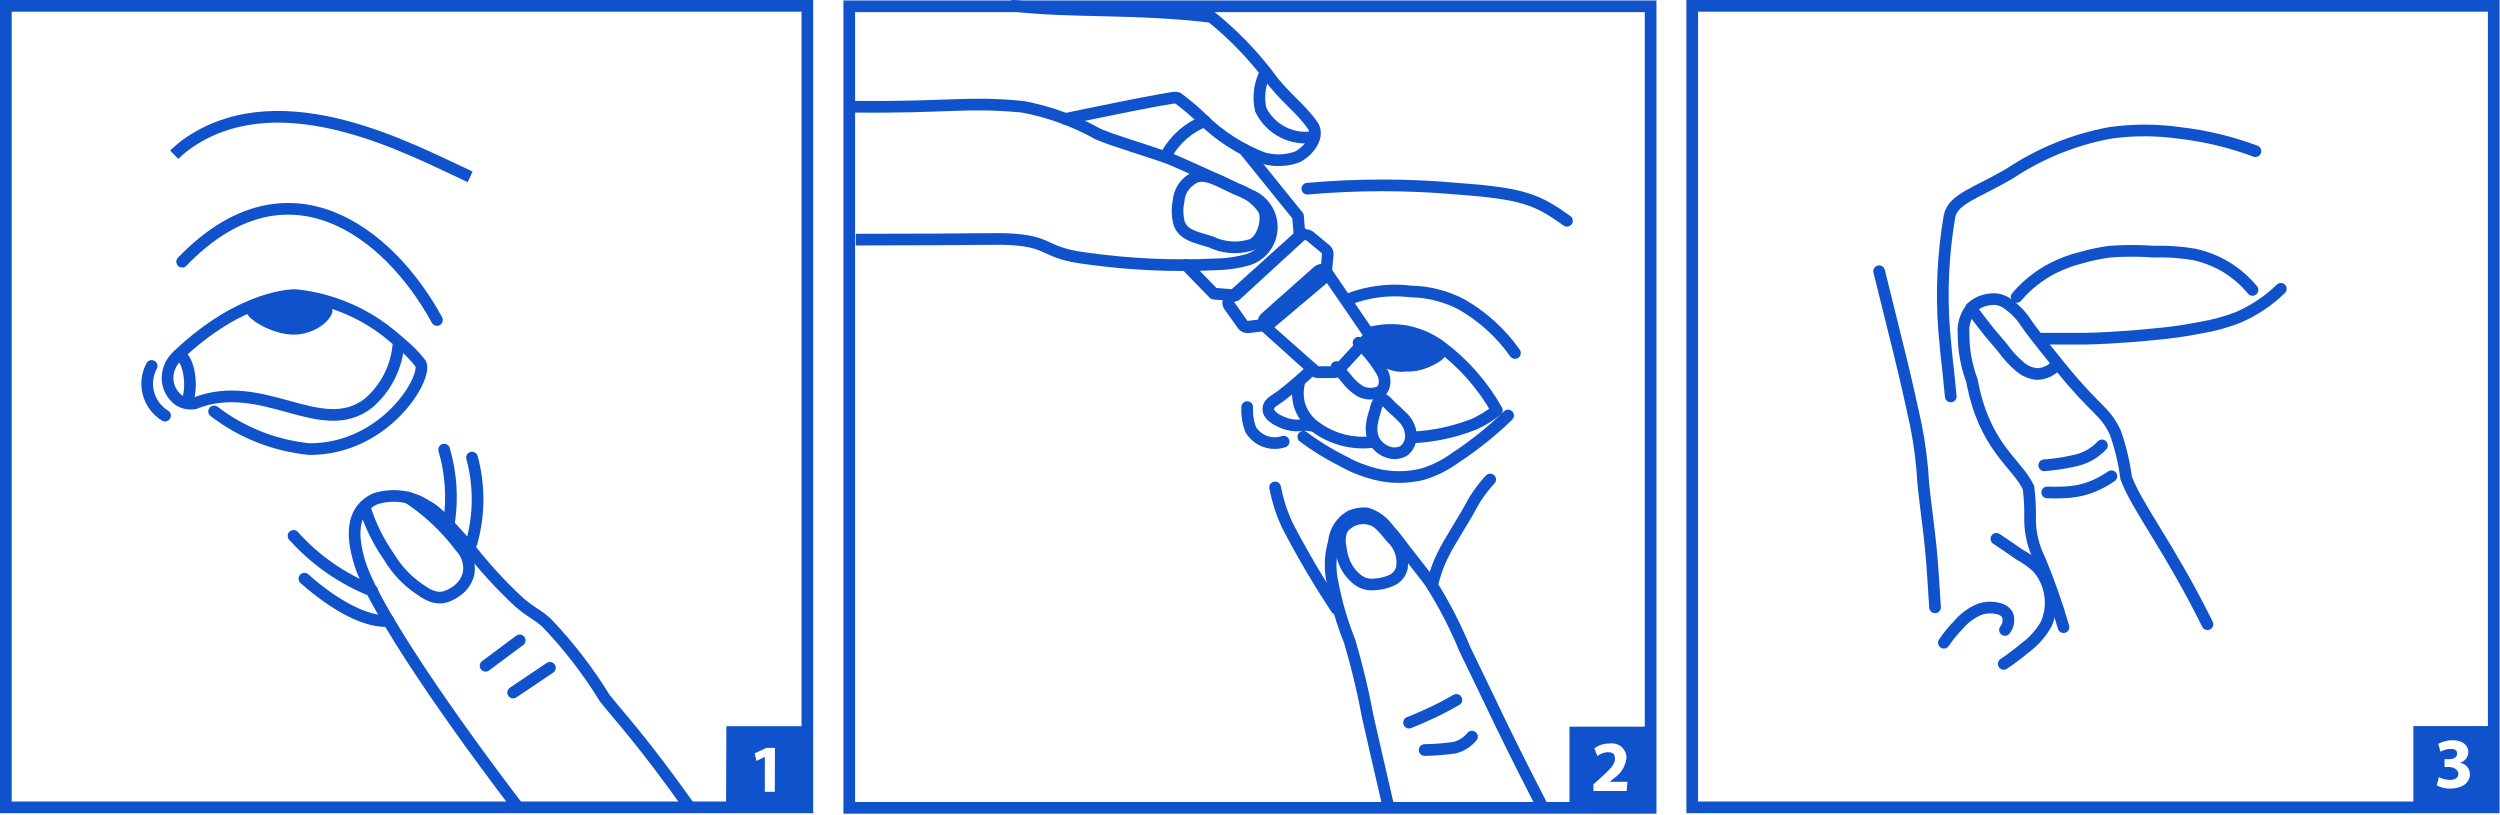 <svg width="601" height="196" viewBox="0 0 601 196" fill="none" xmlns="http://www.w3.org/2000/svg">
<path d="M580.176 194.088H599.684V174.542H580.176V194.088ZM589.125 189.595C587.967 189.608 586.823 189.338 585.792 188.808L586.317 186.824C587.13 187.24 588.025 187.47 588.938 187.498C590.323 187.498 590.997 186.861 590.997 186C590.997 185.139 589.911 184.39 588.75 184.39H587.664V182.518H588.713C589.574 182.518 590.697 182.181 590.697 181.208C590.697 180.234 590.136 180.047 589.012 180.047C588.194 180.068 587.394 180.3 586.691 180.721L586.167 178.811C587.235 178.233 588.434 177.937 589.649 177.95C592.008 177.95 593.393 179.223 593.393 180.758C593.394 181.363 593.191 181.95 592.817 182.425C592.444 182.9 591.921 183.237 591.334 183.379C592.003 183.461 592.618 183.784 593.066 184.287C593.514 184.79 593.764 185.439 593.768 186.113C593.768 188.097 592.008 189.557 589.162 189.557" fill="#0F52CB"/>
<path d="M542.203 36.339C536.326 34.141 530.203 32.67 523.968 31.958C518.405 31.161 512.757 31.161 507.194 31.958C498.592 33.559 490.402 36.883 483.118 41.731C475.292 46.337 469.526 47.759 468.665 51.953C467.122 60.952 466.681 70.106 467.354 79.212C468.253 89.434 467.916 84.341 468.964 95.312" stroke="#0F52CB" stroke-width="2.808" stroke-miterlimit="10" stroke-linecap="round"/>
<path d="M484.805 71.386C487.216 68.552 490.153 66.212 493.454 64.496C495.718 63.355 498.105 62.476 500.568 61.875C502.766 61.253 505.006 60.79 507.271 60.49C510.736 60.242 514.215 60.242 517.68 60.49C520.964 60.388 524.251 60.614 527.49 61.164C530.122 61.746 532.648 62.731 534.979 64.084C537.456 65.57 539.66 67.469 541.494 69.701" stroke="#0F52CB" stroke-width="2.808" stroke-miterlimit="10" stroke-linecap="round"/>
<path d="M548.309 69.439C545.295 72.368 541.767 74.717 537.9 76.365C535.042 77.457 532.082 78.26 529.063 78.762C525.426 79.488 521.751 80.013 518.055 80.334C509.668 81.196 503.302 81.383 501.43 81.42C498.173 81.42 494.391 81.42 490.197 81.42" stroke="#0F52CB" stroke-width="2.808" stroke-miterlimit="10" stroke-linecap="round"/>
<path d="M451.744 65.208L456.874 85.914C457.548 88.76 458.596 92.991 459.794 98.607C460.924 103.311 461.7 108.092 462.116 112.911C462.378 117.591 462.715 119.164 463.801 128.45C464.4 133.804 464.437 134.366 465.186 146.011" stroke="#0F52CB" stroke-width="2.808" stroke-miterlimit="10" stroke-linecap="round"/>
<path d="M496.076 150.766C494.472 145.246 492.559 139.82 490.347 134.515C488.872 131.585 488.078 128.36 488.025 125.08C488.1 122.453 487.975 119.824 487.651 117.216C484.805 111.263 477.017 107.481 474.059 91.53C472.716 87.938 472.031 84.132 472.037 80.297C471.923 79.079 472.072 77.851 472.472 76.695C472.873 75.539 473.516 74.482 474.359 73.595C475.491 72.699 476.854 72.141 478.29 71.985C479.016 71.856 479.761 71.872 480.481 72.033C481.2 72.194 481.881 72.496 482.484 72.921C484.366 74.227 485.97 75.894 487.202 77.826C487.763 78.725 490.309 82.057 495.664 88.647C504.014 98.906 505.998 98.644 508.507 103.961C509.768 107.502 510.647 111.167 511.128 114.895C513.786 122.009 521.462 131.482 530.673 150.054" stroke="#0F52CB" stroke-width="2.808" stroke-miterlimit="10" stroke-linecap="round"/>
<path d="M473.834 74.044C474.733 75.392 476.755 78.013 478.215 79.848L481.398 83.592C482.596 85.286 484.005 86.821 485.591 88.16C486.763 89.183 488.234 89.8 489.785 89.92C491.438 89.844 493.002 89.149 494.166 87.973" stroke="#0F52CB" stroke-width="2.808" stroke-miterlimit="10" stroke-linecap="round"/>
<path d="M505.321 107.069C504.324 108.141 503.145 109.029 501.839 109.69C500.818 110.192 499.735 110.557 498.619 110.776C496.253 111.317 493.85 111.68 491.43 111.862" stroke="#0F52CB" stroke-width="2.808" stroke-miterlimit="10" stroke-linecap="round"/>
<path d="M507.575 114.483C506.401 115.317 505.147 116.032 503.831 116.618C502.491 117.23 501.083 117.683 499.637 117.966C498.402 118.201 497.15 118.338 495.893 118.377C494.645 118.438 493.396 118.438 492.148 118.377" stroke="#0F52CB" stroke-width="2.808" stroke-miterlimit="10" stroke-linecap="round"/>
<path d="M479.934 129.535C482.03 130.958 483.865 132.156 485.4 133.279C486.986 134.126 488.458 135.17 489.781 136.387C491.249 138.045 492.256 140.059 492.702 142.228C493.262 144.843 492.986 147.567 491.915 150.017C490.608 152.318 488.82 154.31 486.673 155.858C485.084 157.197 483.421 158.447 481.693 159.602" stroke="#0F52CB" stroke-width="2.808" stroke-miterlimit="10" stroke-linecap="round"/>
<path d="M467.318 154.51C468.337 152.977 469.503 151.547 470.801 150.242C472.165 148.61 473.897 147.327 475.855 146.497C477.325 145.977 478.917 145.912 480.424 146.31C481.287 146.479 482.052 146.975 482.558 147.696C482.805 148.313 482.884 148.986 482.785 149.644C482.686 150.302 482.414 150.922 481.996 151.44" stroke="#0F52CB" stroke-width="2.808" stroke-miterlimit="10" stroke-linecap="round"/>
<path d="M599.494 194.088H406.811V57.045V25.368V1.404H599.494V194.088Z" stroke="#0F52CB" stroke-width="2.808" stroke-miterlimit="10"/>
<path d="M377.303 194.2H396.811V174.692H377.303V194.2ZM391.044 190.157H383.069V188.546L384.492 187.273C386.963 185.064 388.236 183.791 388.236 182.481C388.236 181.17 387.712 180.833 386.439 180.833C385.549 180.879 384.696 181.206 384.005 181.769L383.294 179.897C384.379 179.106 385.696 178.698 387.038 178.736C387.537 178.666 388.046 178.704 388.53 178.85C389.013 178.995 389.458 179.244 389.836 179.579C390.213 179.914 390.514 180.326 390.716 180.789C390.918 181.251 391.017 181.752 391.007 182.256C390.878 183.227 390.544 184.16 390.027 184.993C389.511 185.825 388.824 186.539 388.011 187.086L386.963 187.947H391.232L391.044 190.157Z" fill="#0F52CB"/>
<path d="M205.735 57.607C238.685 57.607 239.734 57.232 244.114 57.607C252.801 58.318 250.967 60.864 261.301 62.137C271.494 63.564 281.798 64.04 292.079 63.56C294.803 63.538 297.511 63.148 300.13 62.399C301.729 61.861 303.125 60.845 304.128 59.488C305.131 58.131 305.693 56.498 305.738 54.811C305.782 53.124 305.308 51.464 304.379 50.056C303.45 48.647 302.11 47.558 300.542 46.935C288.148 41.132 281.82 38.361 280.584 37.911C273.395 35.44 267.479 33.755 264.034 32.258C258.375 29.098 252.243 26.873 245.874 25.668C231.983 24.357 229.175 25.892 204.125 25.668" stroke="#0F52CB" stroke-width="2.808" stroke-miterlimit="10"/>
<path d="M256.131 28.588C256.131 28.588 282.341 23.084 282.978 23.458C285.082 25.012 287.083 26.7 288.969 28.513C293.126 32.641 298.1 35.855 303.571 37.949C306.294 38.776 309.21 38.697 311.884 37.724C314.992 36.077 317.126 32.632 315.628 30.236C312.52 25.78 308.626 23.309 304.957 18.179C300.953 12.944 296.34 8.206 291.215 4.063C272.493 1.853 258.452 3.052 243.662 1.404" stroke="#0F52CB" stroke-width="2.808" stroke-miterlimit="10" stroke-linecap="round"/>
<path d="M304.213 17.468C302.784 20.208 302.386 23.37 303.089 26.379C304.236 28.718 306.114 30.619 308.438 31.794C310.763 32.97 313.406 33.356 315.97 32.894" stroke="#0F52CB" stroke-width="2.808" stroke-miterlimit="10" stroke-linecap="round"/>
<path d="M289.646 29.112C285.784 30.618 282.557 33.408 280.51 37.013" stroke="#0F52CB" stroke-width="2.808" stroke-miterlimit="10" stroke-linecap="round"/>
<path d="M286.236 43.266C285.419 43.816 284.737 44.542 284.238 45.391C283.739 46.24 283.436 47.19 283.353 48.171C282.979 49.86 282.979 51.611 283.353 53.301C284.176 56.558 287.621 57.045 291.141 58.168C293.999 59.54 297.257 59.833 300.315 58.992C303.273 58.505 305.107 52.964 303.759 50.305C302.166 47.97 299.831 46.242 297.132 45.4C293.462 43.715 289.119 40.795 286.236 43.266Z" stroke="#0F52CB" stroke-width="2.808" stroke-miterlimit="10" stroke-linecap="round"/>
<path d="M299.115 35.964L312.033 51.953L312.445 56.895L297.056 71.011L291.814 70.6L285.074 63.672" stroke="#0F52CB" stroke-width="2.808" stroke-linecap="round" stroke-linejoin="round"/>
<path d="M314.06 57.795L317.804 60.902L317.43 65.583L304.4 76.554L299.906 77.153L296.724 72.659L313.349 57.682L314.06 57.795ZM314.06 54.986H313.311C312.62 54.982 311.953 55.236 311.439 55.698L294.814 70.675C294.286 71.132 293.95 71.772 293.874 72.466C293.798 73.161 293.986 73.858 294.402 74.419L297.585 78.875C297.844 79.241 298.186 79.54 298.583 79.748C298.98 79.956 299.421 80.068 299.869 80.073H300.243L304.737 79.512C305.279 79.436 305.787 79.202 306.197 78.838L319.19 67.867C319.472 67.631 319.704 67.34 319.872 67.011C320.039 66.683 320.138 66.325 320.163 65.957L320.575 61.277C320.613 60.831 320.54 60.383 320.364 59.971C320.187 59.56 319.913 59.198 319.564 58.918L315.82 55.81C315.31 55.37 314.658 55.13 313.985 55.136" fill="#0F52CB"/>
<path d="M317.764 66.257L327.574 80.56L320.684 88.048H316.94L305.183 77.639L317.764 66.257ZM317.764 63.448C317.075 63.457 316.412 63.709 315.891 64.16L303.236 75.393C302.951 75.659 302.724 75.981 302.569 76.338C302.414 76.696 302.334 77.081 302.334 77.471C302.334 77.86 302.414 78.246 302.569 78.603C302.724 78.961 302.951 79.283 303.236 79.549L315.03 90.183C315.544 90.645 316.212 90.899 316.902 90.894H320.647C321.043 90.895 321.434 90.811 321.795 90.65C322.157 90.489 322.48 90.253 322.744 89.958L329.633 82.469C330.058 81.999 330.311 81.4 330.352 80.767C330.393 80.135 330.219 79.508 329.858 78.987L320.16 64.759C319.925 64.437 319.629 64.166 319.288 63.96C318.948 63.754 318.569 63.618 318.176 63.56H317.839" fill="#0F52CB"/>
<path d="M321.283 88.236C324.166 91.344 324.241 92.205 326.9 94.002C327.794 94.483 328.806 94.704 329.82 94.638C331.281 94.451 332.329 94.227 332.703 92.841C332.858 92.272 332.898 91.677 332.821 91.092C332.743 90.507 332.551 89.944 332.254 89.434C330.736 86.815 328.83 84.442 326.6 82.394" stroke="#0F52CB" stroke-width="2.808" stroke-linecap="round" stroke-linejoin="round"/>
<path d="M314.283 45.362C326.266 44.298 338.32 44.298 350.304 45.362C366.329 46.523 369.55 47.984 376.701 53.076" stroke="#0F52CB" stroke-width="2.808" stroke-linecap="round" stroke-linejoin="round"/>
<path d="M324.209 71.91C328.972 70.067 334.119 69.436 339.186 70.075C343.458 70.147 347.653 71.225 351.43 73.221C356.479 76.133 360.835 80.106 364.199 84.865" stroke="#0F52CB" stroke-width="2.808" stroke-linecap="round" stroke-linejoin="round"/>
<path d="M330.01 106.246C325.056 106.867 320.056 105.523 316.081 102.502C313.31 101.678 312.337 102.764 309.528 101.977C307.843 101.491 305.035 100.218 304.923 98.533C304.81 96.848 306.121 96.548 307.993 95.125C310.608 93.12 313.108 90.97 315.482 88.685" stroke="#0F52CB" stroke-width="2.808" stroke-linecap="round" stroke-linejoin="round"/>
<path d="M329.225 79.998C330.682 79.615 332.175 79.39 333.68 79.324C335.122 79.281 336.564 79.382 337.986 79.623C340.896 80.184 343.654 81.358 346.074 83.068C351.718 87.227 356.414 92.536 359.853 98.645C358.182 99.936 356.374 101.041 354.461 101.94C349.681 103.832 344.62 104.92 339.484 105.16" stroke="#0F52CB" stroke-width="2.808" stroke-linecap="round" stroke-linejoin="round"/>
<path d="M299.83 97.858C299.729 99.721 300.023 101.584 300.691 103.325C301.496 104.618 302.714 105.603 304.148 106.119C305.581 106.635 307.147 106.653 308.592 106.171" stroke="#0F52CB" stroke-width="2.808" stroke-linecap="round" stroke-linejoin="round"/>
<path d="M312.408 91.68C311.877 93.566 311.877 95.561 312.408 97.446C313.015 99.271 314.116 100.892 315.591 102.127" stroke="#0F52CB" stroke-width="2.808" stroke-linecap="round" stroke-linejoin="round"/>
<path d="M331.77 96.023C331.14 96.857 330.728 97.835 330.572 98.869C330.226 99.815 329.975 100.794 329.823 101.79C329.592 103.045 329.708 104.34 330.16 105.534C330.519 106.306 331.039 106.992 331.685 107.548C332.33 108.103 333.087 108.514 333.904 108.754C334.525 108.954 335.183 109.015 335.831 108.931C336.478 108.846 337.099 108.62 337.648 108.267C338.166 107.796 338.572 107.216 338.838 106.568C339.103 105.92 339.221 105.222 339.184 104.523C339.12 103.656 338.881 102.811 338.482 102.039C338.083 101.267 337.532 100.583 336.862 100.03C336.176 99.291 335.438 98.603 334.653 97.97C333.754 97.072 332.444 95.386 331.77 96.023Z" stroke="#0F52CB" stroke-width="2.808" stroke-linecap="round" stroke-linejoin="round"/>
<path d="M328.92 80.71C328.471 81.571 327.086 82.17 329.22 84.454C330.643 86.064 331.129 87.374 332.515 88.198C334.193 89.159 336.136 89.553 338.056 89.321C339.826 89.386 341.589 89.066 343.224 88.385C344.422 87.861 347.604 86.476 347.604 84.941C347.604 81.196 330.605 77.227 328.883 80.372" fill="#0F52CB"/>
<path d="M313.312 105.01C316.292 107.232 319.462 109.187 322.786 110.851C325.28 112.249 327.949 113.306 330.724 113.997C334.412 114.912 338.268 114.912 341.957 113.997C344.811 113.139 347.496 111.797 349.895 110.028C354.427 107.056 358.665 103.658 362.551 99.88" stroke="#0F52CB" stroke-width="2.808" stroke-linecap="round" stroke-linejoin="round"/>
<path d="M333.6 193.151C331.541 184.165 329.856 177.051 328.845 172.445C327.704 166.282 326.242 160.183 324.464 154.173C322.654 149.674 321.287 145.009 320.383 140.244C319.629 136.94 319.732 133.499 320.682 130.247C320.8 128.96 321.229 127.721 321.934 126.638C322.639 125.554 323.597 124.66 324.726 124.031C325.912 123.544 327.191 123.327 328.471 123.394C330.334 123.924 331.993 125.008 333.226 126.502C335.323 129.161 334.012 127.139 337.981 132.456C340.902 136.2 343.298 139.233 343.935 140.169C347.137 145.238 349.893 150.575 352.172 156.12C354.269 160.501 356.441 164.844 358.5 169.225C361.233 174.992 365.277 183.229 370.557 193.451" stroke="#0F52CB" stroke-width="2.808" stroke-linecap="round" stroke-linejoin="round"/>
<path d="M322.671 127.176C322.076 128.558 321.945 130.095 322.296 131.557C322.417 132.846 322.733 134.108 323.232 135.302C323.924 136.904 325.005 138.307 326.378 139.383C326.963 139.832 327.633 140.159 328.346 140.345C329.06 140.532 329.804 140.574 330.534 140.469C331.894 140.425 333.231 140.106 334.465 139.533C335.097 139.271 335.658 138.864 336.1 138.343C336.543 137.822 336.855 137.203 337.012 136.537C337.234 135.222 337.124 133.873 336.692 132.611C336.261 131.349 335.521 130.214 334.54 129.311C332.256 126.54 331.096 125.117 329.074 124.743C327.885 124.472 326.643 124.558 325.504 124.991C324.365 125.424 323.379 126.184 322.671 127.176Z" stroke="#0F52CB" stroke-width="2.808" stroke-linecap="round" stroke-linejoin="round"/>
<path d="M306.533 117.179C306.84 118.733 307.227 120.27 307.694 121.784C307.694 121.784 308.368 123.844 309.379 126.09C312.979 133.053 316.954 139.815 321.286 146.347" stroke="#0F52CB" stroke-width="2.808" stroke-linecap="round" stroke-linejoin="round"/>
<path d="M358.244 115.27C357.147 116.436 356.145 117.688 355.249 119.014C354.163 120.549 353.901 121.335 352.403 123.881C350.905 126.428 350.98 126.166 349.295 129.086C348.072 131.012 346.995 133.027 346.075 135.114C345.424 136.684 344.886 138.299 344.465 139.945" stroke="#0F52CB" stroke-width="2.808" stroke-linecap="round" stroke-linejoin="round"/>
<path d="M350.115 168.252C348.43 169.225 346.558 170.236 344.574 171.172C342.589 172.109 340.567 173.007 338.732 173.719" stroke="#0F52CB" stroke-width="2.808" stroke-linecap="round" stroke-linejoin="round"/>
<path d="M353.859 177.088C352.782 178.4 351.312 179.332 349.666 179.747C347.283 180.082 344.882 180.269 342.477 180.308" stroke="#0F52CB" stroke-width="2.808" stroke-linecap="round" stroke-linejoin="round"/>
<path d="M396.808 194.2H204.162V57.157V25.48V1.517H396.808V194.2Z" stroke="#0F52CB" stroke-width="2.808" stroke-miterlimit="10"/>
<path d="M113.025 42.517C99.433 36.302 68.28 18.965 45.627 34.13C44.294 35.044 43.041 36.072 41.883 37.2" stroke="#0F52CB" stroke-width="2.808" stroke-miterlimit="10"/>
<path d="M105.048 76.928C93.403 55.547 68.878 36.863 43.791 62.924" stroke="#0F52CB" stroke-width="2.808" stroke-miterlimit="10" stroke-linecap="round"/>
<path d="M42.629 85.577C44.501 84.454 46.86 91.306 44.988 96.81" stroke="#0F52CB" stroke-width="2.808" stroke-miterlimit="10"/>
<path d="M36.453 87.973C35.367 90 35.095 92.364 35.694 94.584C36.292 96.804 37.715 98.712 39.673 99.918" stroke="#0F52CB" stroke-width="2.808" stroke-miterlimit="10" stroke-linecap="round"/>
<path d="M51.469 98.907C58.124 104.01 66.075 107.149 74.422 107.968C92.619 107.968 102.729 90.894 101.156 87.449C99.909 85.828 98.491 84.347 96.925 83.031L96.026 82.245L94.828 81.234C88.141 75.43 79.823 71.834 71.014 70.937C71.014 70.937 58.321 70.6 42.632 85.577C42.001 86.175 41.47 86.87 41.06 87.636C40.557 88.663 40.288 89.788 40.273 90.931C40.285 91.973 40.542 92.997 41.023 93.921C41.505 94.845 42.197 95.642 43.044 96.248C44.161 96.94 45.495 97.194 46.788 96.96C63.189 90.445 77.192 105.722 88.538 96.96C90.639 95.17 92.363 92.981 93.61 90.519C94.857 88.057 95.602 85.371 95.802 82.619" stroke="#0F52CB" stroke-width="2.808" stroke-miterlimit="10" stroke-linecap="round"/>
<path d="M70.564 128.824C75.771 134.638 82.257 139.162 89.511 142.042" stroke="#0F52CB" stroke-width="2.808" stroke-miterlimit="10" stroke-linecap="round"/>
<path d="M73.184 139.121C80.672 145.786 88.348 149.717 93.403 149.268" stroke="#0F52CB" stroke-width="2.808" stroke-miterlimit="10" stroke-linecap="round"/>
<path d="M106.771 108.081C108.449 113.815 108.845 119.849 107.932 125.754" stroke="#0F52CB" stroke-width="2.808" stroke-miterlimit="10" stroke-linecap="round"/>
<path d="M113.473 109.99C115.254 116.574 115.254 123.513 113.473 130.097C113.473 130.584 112.949 131.108 112.799 131.558" stroke="#0F52CB" stroke-width="2.808" stroke-miterlimit="10" stroke-linecap="round"/>
<path d="M165.815 194.088C154.245 177.875 149.827 173.382 145.409 167.878C141.395 161.347 136.701 155.259 131.405 149.717C128.746 147.358 128.372 147.77 124.89 144.85C120.399 140.699 116.266 136.177 112.533 131.333C105.756 123.582 104.221 122.459 102.424 121.523C100.625 120.357 98.588 119.611 96.462 119.338C94.336 119.066 92.176 119.275 90.142 119.95C88.912 120.495 87.833 121.33 86.997 122.384C83.889 126.39 85.724 132.718 86.473 135.264C89.019 143.914 103.173 166.08 124.553 194.125" stroke="#0F52CB" stroke-width="2.808" stroke-miterlimit="10"/>
<path d="M87.713 122.121C89.062 126.371 91.057 130.387 93.629 134.029C95.415 136.998 97.815 139.552 100.668 141.517C104.413 144.251 106.584 144.363 109.992 141.929C111.316 140.927 112.255 139.499 112.65 137.885C112.846 136.731 112.768 135.548 112.423 134.429C112.079 133.311 111.477 132.289 110.666 131.445C107.183 126.807 102.927 122.805 98.085 119.613" stroke="#0F52CB" stroke-width="2.808" stroke-miterlimit="10" stroke-linecap="round"/>
<path d="M124.933 153.949L116.732 160.052" stroke="#0F52CB" stroke-width="2.808" stroke-miterlimit="10" stroke-linecap="round"/>
<path d="M132.196 160.539L123.359 166.492" stroke="#0F52CB" stroke-width="2.808" stroke-miterlimit="10" stroke-linecap="round"/>
<path d="M79.924 74.681C79.924 76.778 75.767 80.447 70.638 80.447C65.508 80.447 59.143 76.703 59.143 74.681C59.143 72.659 65.508 70.936 70.638 70.936C75.767 70.936 79.924 72.621 79.924 74.681Z" fill="#0F52CB"/>
<path d="M174.543 194.088H194.126V174.58H174.618L174.543 194.088ZM186.263 190.344H183.866V181.957L181.844 182.93L181.433 181.095L184.241 179.785H186.3L186.263 190.344Z" fill="#0F52CB"/>
<path d="M194.088 1.404H1.404V194.088H194.088V1.404Z" stroke="#0F52CB" stroke-width="2.808" stroke-miterlimit="10"/>
</svg>
